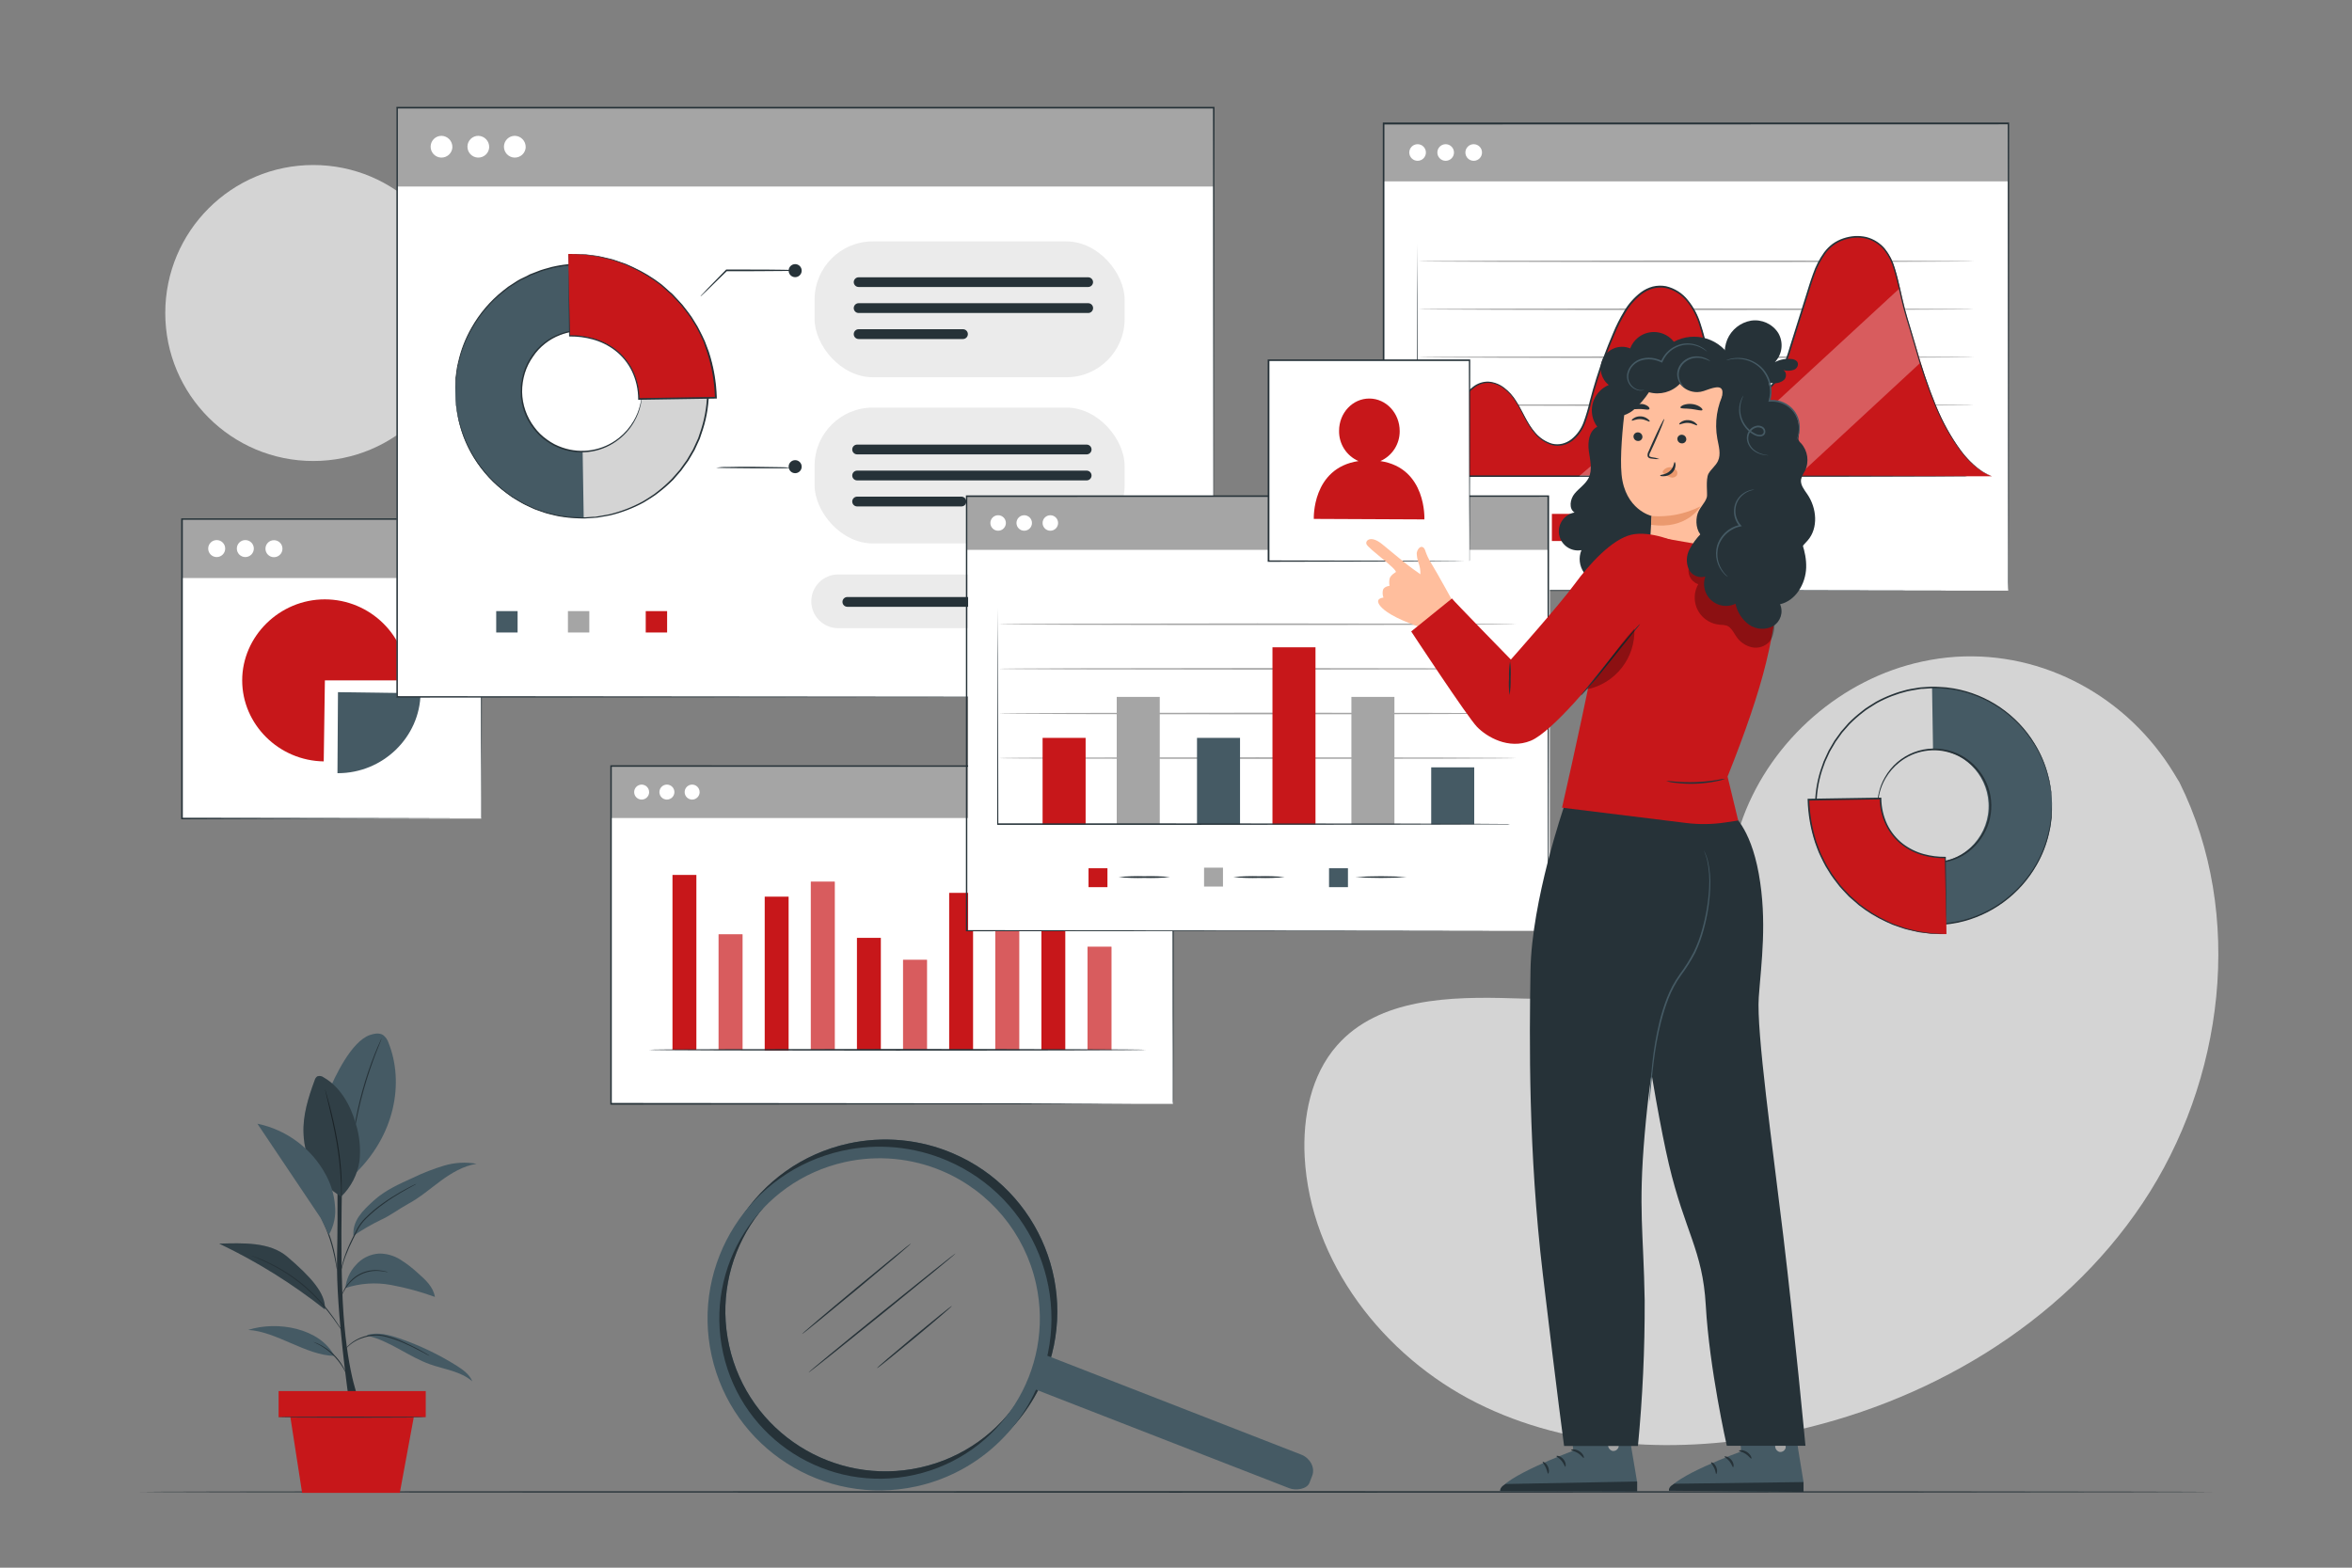 <?xml version="1.0" encoding="UTF-8"?><svg id="Ebene_1" xmlns="http://www.w3.org/2000/svg" viewBox="0 0 750 500"><rect x="0" y="0" width="750" height="500" fill="#808080" stroke="none"/><defs><style>.cls-1{fill:#263238;}.cls-2{fill:#eb996e;}.cls-3{fill:#fff;}.cls-4{fill:none;}.cls-5{fill:#c7171a;}.cls-6{fill:#a5a5a5;}.cls-7{fill:#ffbe9d;}.cls-8{opacity:.3;}.cls-9{fill:#455a64;}.cls-10{fill:#ebebeb;}.cls-11{fill:#d4d4d4;}</style></defs><path class="cls-11" d="M695,249.57l-1.75-2.89c-14.76-24.32-41.45-39-69.58-37.2-3.61.24-7.2.75-10.74,1.52-25.58,5.47-47.84,24.82-57.07,49.59-5.42,14.57-6.94,31.35-17.24,42.91-13.4,15.05-36.15,15.53-56.15,14.9s-42.77-.09-56.1,15c-8.35,9.46-11,22.92-10.34,35.6,1.79,33.55,25.17,63.55,54.9,78.46s64.75,16.25,97.29,9.69c45.59-9.19,88.94-34.42,115-73.4s32.66-92.11,11.78-134.18Z"/><circle class="cls-11" cx="99.9" cy="99.83" r="47.2"/><g id="freepik--Floor--inject-3"><path class="cls-1" d="M705.41,475.83c0,.15-147.94.26-330.39.26s-330.43-.09-330.43-.26,147.91-.26,330.43-.26,330.39.12,330.39.26Z"/></g><g id="freepik--Plant--inject-3"><path class="cls-1" d="M111.35,447.26s-4.23-29.05-3.87-45.95,0-35.91,0-35.91h1.94s-1.32,33.54.12,53.78,5.21,28.08,5.21,28.08h-3.38"/><path class="cls-9" d="M123.94,332.71c-.31-1.03-.93-1.94-1.78-2.6-1.23-.78-2.85-.45-4.23,0-5.88,2.08-11.1,13.05-13.48,18.82l7.81,26.32c14.1-13.05,16.54-30.25,11.68-42.54Z"/><path class="cls-1" d="M121.71,331.18c-.03.12-.07.23-.12.34-.1.25-.22.57-.38,1-.34.83-.82,2-1.4,3.53-1.15,3-2.61,7.16-3.92,11.87s-2.2,9.05-2.76,12.2c-.28,1.58-.49,2.86-.62,3.74-.07.42-.12.75-.17,1-.01.12-.04.24-.08.35-.01-.12-.01-.24,0-.36,0-.27.06-.61.11-1,.09-.9.27-2.18.52-3.77.66-4.13,1.55-8.22,2.67-12.25,1.11-4.03,2.45-7.99,4-11.87.6-1.48,1.12-2.68,1.5-3.49.17-.38.32-.69.43-.93.05-.13.13-.25.22-.36Z"/><path class="cls-9" d="M108.79,381.59c-7.21-4.12-11.75-11.7-12-20-.28-5.84,1.52-11.57,3.55-17.05.13-.5.42-.93.83-1.24.68-.25,1.43-.13,2,.31,5.32,3,8.55,8.8,10.26,14.68,1.23,3.9,1.64,8.01,1.2,12.07-.66,4.27-2.7,8.22-5.79,11.24"/><path class="cls-1" d="M108.79,381.59c-.01-.12-.01-.23,0-.35v-1c0-.87,0-2.14-.11-3.7-.21-4.08-.66-8.14-1.35-12.16-.82-4.72-1.8-8.94-2.53-12-.36-1.49-.65-2.71-.86-3.61-.1-.4-.17-.72-.23-1-.03-.11-.05-.23-.06-.35.05.1.09.22.12.33l.29,1c.24.84.57,2.07,1,3.59.79,3,1.81,7.26,2.62,12,.7,4.04,1.13,8.12,1.27,12.21v4.72c-.04.11-.09.22-.16.32Z"/><g class="cls-8"><path d="M108.79,381.59c-7.21-4.12-11.75-11.7-12-20-.28-5.84,1.52-11.57,3.55-17.05.13-.5.42-.93.83-1.24.68-.25,1.43-.13,2,.31,5.32,3,8.55,8.8,10.26,14.68,1.23,3.9,1.64,8.01,1.2,12.07-.66,4.27-2.7,8.22-5.79,11.24"/></g><path class="cls-9" d="M117.05,426c7.21,1.59,13.14,6.67,20.09,9.14,4.6,1.64,9.8,2.21,13.47,5.43-.88-2.23-3-3.71-5-5-5.72-3.58-11.83-6.5-18.21-8.7-3.27-1.13-6.81-2.07-10.15-1.14"/><path class="cls-9" d="M106.63,432.45c-9-.14-18.52-7.82-27.5-8.28,9.4-3,22.86-.56,27.5,8.28"/><path class="cls-9" d="M110.16,410.81c4.65-1.53,9.61-1.87,14.43-1,4.79.88,9.5,2.16,14.08,3.82-.47-3.13-3-5.48-5.38-7.56-1.74-1.63-3.64-3.08-5.66-4.35-2.03-1.27-4.38-1.93-6.78-1.91-2.9.19-5.6,1.55-7.48,3.77-1.83,1.99-2.96,4.52-3.21,7.21"/><path class="cls-9" d="M91.64,400.85c-5.64-4.85-14.28-4.38-21.75-4.21,12,5.71,23.31,12.76,33.73,21,.31-5.26-4.8-10.64-11.98-16.79Z"/><g class="cls-8"><path d="M91.64,400.85c-5.64-4.85-14.28-4.38-21.75-4.21,12,5.71,23.31,12.76,33.73,21,.31-5.26-4.8-10.64-11.98-16.79Z"/></g><path class="cls-9" d="M112.71,394.15c2.78-1.92,5.7-3.62,8.74-5.08,3-1.35,5.78-3.52,8.67-5.08,3.74-2,7-4.85,10.42-7.36s7.21-4.78,11.42-5.45c-3.46-.62-7.02-.41-10.39.6-3.36,1.01-6.63,2.28-9.78,3.81-4.43,2-8.94,4-12.56,7.28s-6.9,6.44-6.52,11.28"/><path class="cls-1" d="M137,432.45c-.1-.03-.19-.07-.28-.12l-.79-.41c-.68-.36-1.65-.9-2.88-1.51-.61-.32-1.28-.66-2-1s-1.51-.72-2.35-1.08c-1.79-.8-3.65-1.45-5.55-1.93-1.89-.53-3.88-.58-5.79-.15-.83.19-1.65.43-2.45.73-.7.27-1.37.61-2,1-.92.57-1.75,1.27-2.49,2.06-.52.56-.78.9-.8.88s0-.1.16-.26.3-.41.54-.71c.72-.83,1.55-1.56,2.46-2.16.63-.41,1.3-.77,2-1.07.81-.33,1.64-.59,2.49-.78,1.96-.45,3.99-.41,5.93.12,1.92.5,3.8,1.17,5.6,2,.84.37,1.62.74,2.34,1.11.73.35,1.4.7,2,1,1.22.64,2.18,1.21,2.84,1.6l.76.46c.15.15.26.21.26.22Z"/><path class="cls-1" d="M99.9,428c.2.03.39.09.57.17.5.18,1,.39,1.47.64,1.57.79,3.03,1.8,4.31,3,1.28,1.23,2.37,2.64,3.23,4.19.26.47.49.95.7,1.44.09.18.15.36.18.56,0,0-.39-.74-1.08-1.89-.91-1.49-2-2.85-3.25-4.06-1.26-1.21-2.67-2.25-4.2-3.09-1.17-.62-1.95-.96-1.93-.96Z"/><path class="cls-1" d="M79.94,400.39c.13.03.26.07.38.12l1.09.38,1.71.63c.66.25,1.38.61,2.2,1,4.23,1.96,8.18,4.47,11.75,7.48,1.95,1.67,3.78,3.47,5.48,5.39,1.38,1.57,2.67,3.22,3.88,4.93,1,1.46,1.82,2.67,2.35,3.51l.62,1c.08.11.15.23.2.35-.1-.09-.19-.2-.26-.31-.15-.21-.38-.52-.66-.94-.57-.82-1.38-2-2.43-3.45s-2.37-3.1-3.93-4.86c-1.7-1.9-3.53-3.69-5.46-5.35-3.55-2.99-7.46-5.51-11.64-7.52-.8-.37-1.52-.75-2.17-1l-1.69-.75-1.06-.44-.36-.17Z"/><path class="cls-1" d="M123.7,405.74c-.24,0-.48-.04-.72-.1l-.83-.15c-.32-.06-.7-.06-1.11-.11-2.14-.18-4.29.24-6.2,1.23-1.05.54-2.01,1.25-2.84,2.09-.69.67-1.29,1.43-1.81,2.24-.47.76-.89,1.55-1.25,2.37.04-.24.1-.47.19-.7.23-.62.51-1.22.86-1.79.5-.85,1.11-1.63,1.8-2.33.84-.87,1.81-1.61,2.88-2.17,1.96-1.02,4.18-1.42,6.37-1.16.38.03.75.08,1.12.15l.83.21c.25.04.48.11.71.22Z"/><path class="cls-1" d="M132.77,377.6c-.11.08-.22.15-.34.21l-1,.55c-.88.47-2.14,1.17-3.67,2.07s-3.31,2-5.22,3.4c-2.09,1.46-4.04,3.09-5.84,4.89-.93.92-1.73,1.96-2.39,3.09-.59,1.14-1.15,2.23-1.67,3.29-.94,1.85-1.78,3.76-2.51,5.7-.48,1.31-.89,2.64-1.22,4-.23,1-.31,1.51-.34,1.51-.02-.13-.02-.27,0-.4,0-.26.09-.65.19-1.14.28-1.38.66-2.74,1.13-4.06.7-1.97,1.52-3.89,2.45-5.76.52-1.06,1.08-2.17,1.66-3.3.67-1.16,1.49-2.23,2.44-3.17,1.81-1.81,3.78-3.46,5.89-4.91,1.93-1.36,3.75-2.47,5.29-3.36s2.83-1.54,3.72-2l1-.49c.14-.05.28-.09.43-.12Z"/><path class="cls-1" d="M107.47,404.92c-.1-.24-.16-.5-.18-.76-.11-.55-.24-1.25-.4-2.08-.43-2.29-1-4.55-1.7-6.77-.73-2.21-1.59-4.38-2.58-6.49-.35-.77-.65-1.42-.88-1.94-.13-.23-.22-.47-.29-.72.16.21.29.43.4.67.24.44.58,1.08,1,1.89,1.06,2.09,1.96,4.26,2.68,6.49.71,2.23,1.26,4.52,1.63,6.83.14.88.24,1.6.29,2.1.04.26.05.52.03.78Z"/><path class="cls-9" d="M106.81,384.39c-.28-3.42-1.28-6.74-2.93-9.74-4.51-8.37-12.49-14.32-21.8-16.25,6.73,10,13.46,20.03,20.18,30.08l2.61,5.36c1.64-2.86,2.32-6.17,1.94-9.45Z"/><rect class="cls-5" x="88.84" y="443.67" width="46.92" height="8.32"/><polygon class="cls-5" points="92.34 450.33 96.34 476.14 127.49 476.14 132.25 450.33 92.34 450.33"/><path class="cls-1" d="M135.73,452c0,.09-10.58.17-23.63.17s-23.64-.08-23.64-.17,10.58-.16,23.64-.16,23.63.06,23.63.16Z"/></g><g id="freepik--magnifying-glass--inject-3"><path class="cls-9" d="M294.14,471.77c-29.56,6.53-58.81-12.13-65.35-41.69s12.13-58.81,41.69-65.35c11.18-2.47,22.86-1.38,33.39,3.13h0c27.83,11.89,40.76,44.09,28.87,71.92-6.95,16.27-21.32,28.18-38.6,31.99ZM271.31,368.34c-27.54,6.11-44.9,33.39-38.79,60.92,6.11,27.54,33.39,44.9,60.92,38.79,27.54-6.11,44.9-33.39,38.79-60.92-3.57-16.07-14.66-29.44-29.8-35.9-9.82-4.19-20.7-5.2-31.12-2.89Z"/><path class="cls-1" d="M294.14,471.77c-29.56,6.53-58.81-12.13-65.35-41.69s12.13-58.81,41.69-65.35c11.18-2.47,22.86-1.38,33.39,3.13h0c27.83,11.89,40.76,44.09,28.87,71.92-6.95,16.27-21.32,28.18-38.6,31.99ZM271.31,368.34c-27.54,6.11-44.9,33.39-38.79,60.92,6.11,27.54,33.39,44.9,60.92,38.79,27.54-6.11,44.9-33.39,38.79-60.92-3.57-16.07-14.66-29.44-29.8-35.9-9.82-4.19-20.7-5.2-31.12-2.89Z"/><path class="cls-9" d="M292.26,474.06c-29.56,6.53-58.81-12.14-65.34-41.7-6.53-29.56,12.14-58.81,41.7-65.34,11.18-2.47,22.86-1.38,33.39,3.13h0c27.83,11.89,40.75,44.09,28.86,71.92-6.95,16.27-21.33,28.18-38.6,31.99ZM269.43,370.63c-27.55,6.1-44.94,33.39-38.84,60.94s33.39,44.94,60.94,38.84c27.55-6.1,44.94-33.39,38.84-60.94-3.56-16.08-14.66-29.46-29.81-35.94-9.82-4.19-20.7-5.21-31.13-2.9Z"/><path class="cls-9" d="M418.43,470.69l-.88,2.26c-.79,2-4.3,2.55-6.47,1.69l-82.08-31.95,4.13-10.62,81.96,31.93c2.66,1.1,4.35,4.09,3.34,6.69Z"/><path class="cls-1" d="M304.7,399.78c.09.11-10.33,8.7-23.27,19.18s-23.51,18.9-23.6,18.78,10.32-8.7,23.27-19.18,23.51-18.89,23.6-18.78Z"/><path class="cls-1" d="M290.49,396.6c.09.11-7.62,6.67-17.21,14.64s-17.45,14.36-17.54,14.25,7.61-6.67,17.21-14.65,17.44-14.35,17.54-14.24Z"/><path class="cls-1" d="M303.54,416.51c.09.11-5.18,4.65-11.77,10.13s-12,9.84-12.12,9.73,5.18-4.65,11.78-10.13,12.02-9.84,12.11-9.73Z"/></g><g id="freepik--chart-6--inject-3"><path class="cls-11" d="M654.34,256.46c.24,20.79-16.42,37.84-37.21,38.08-20.79.24-37.84-16.42-38.08-37.21-.24-20.73,16.32-37.75,37.04-38.08,20.83-.26,37.94,16.38,38.25,37.21ZM598.69,257.36c.2,9.94,8.42,17.83,18.36,17.63,9.94-.2,17.83-8.42,17.63-18.36-.2-9.91-8.37-17.79-18.28-17.64-9.96.19-17.88,8.4-17.71,18.36Z"/><path class="cls-9" d="M654.34,256.46c.36,20.81-16.19,37.99-37,38.42l-.34-19.73c9.98-.54,17.63-9.06,17.09-19.04-.51-9.46-8.22-16.92-17.69-17.11l-.31-19.73c20.82-.27,37.93,16.37,38.25,37.19Z"/><path class="cls-4" d="M654.34,256.46c.24,20.79-16.42,37.84-37.21,38.08-20.79.24-37.84-16.42-38.08-37.21-.24-20.73,16.32-37.75,37.04-38.08,20.83-.26,37.94,16.38,38.25,37.21ZM598.69,257.36c.2,9.94,8.42,17.83,18.36,17.63,9.94-.2,17.83-8.42,17.63-18.36-.2-9.91-8.37-17.79-18.28-17.64-9.96.19-17.88,8.4-17.71,18.36Z"/><path class="cls-1" d="M598.69,257.36c-.01-.1-.01-.2,0-.3v-.86c0-.46.03-.93.09-1.39.06-.64.17-1.27.32-1.89.37-1.73,1.01-3.39,1.9-4.92,4.27-7.65,13.4-11.13,21.68-8.27,1.67.56,3.24,1.38,4.66,2.42.74.53,1.44,1.11,2.1,1.74.65.66,1.27,1.35,1.83,2.09,4.83,6.36,4.97,15.12.34,21.63-.53.76-1.12,1.48-1.75,2.15-.63.64-1.3,1.25-2,1.81-1.39,1.09-2.94,1.95-4.59,2.56-8.18,3.12-17.41-.06-21.93-7.56-.91-1.49-1.58-3.12-2-4.82-.17-.62-.3-1.24-.37-1.88-.09-.46-.13-.92-.14-1.39v-.86c-.01-.1-.01-.19,0-.29.14,1.47.38,2.93.73,4.36.46,1.67,1.16,3.27,2.08,4.73,1.21,1.95,2.78,3.64,4.63,5,4.82,3.56,11.12,4.43,16.73,2.3,1.61-.6,3.11-1.45,4.45-2.52.71-.53,1.38-1.12,2-1.76.62-.66,1.19-1.35,1.71-2.09,4.47-6.33,4.33-14.82-.34-21-.54-.71-1.13-1.37-1.77-2-.63-.61-1.3-1.17-2-1.69-1.38-1.02-2.91-1.82-4.53-2.37-5.71-2.01-12.05-.95-16.8,2.81-1.8,1.42-3.32,3.16-4.47,5.14-.87,1.5-1.52,3.12-1.93,4.8-.31,1.42-.52,2.87-.63,4.32Z"/><path class="cls-1" d="M654.34,256.46s0-.21-.07-.61l-.14-1.79c0-.4-.07-.83-.1-1.32s-.17-1-.27-1.57c-.19-1.31-.47-2.61-.84-3.88-.94-3.51-2.4-6.86-4.33-9.94-5.66-9.18-14.97-15.49-25.59-17.35-1.57-.26-3.16-.42-4.75-.48-.81,0-1.62-.08-2.44,0l-2.48.17c-.42,0-.84,0-1.25.1l-1.25.22c-.83.15-1.68.26-2.51.45-1.7.41-3.37.93-5,1.56-1.66.64-3.28,1.39-4.84,2.25-.78.45-1.53,1-2.31,1.44-.78.48-1.52,1.02-2.23,1.6-1.47,1.14-2.86,2.37-4.17,3.7l-1.87,2.13-.47.54-.42.58-.83,1.16-.84,1.17-.73,1.25-.74,1.25-.36.63-.31.66-1.2,2.62-1,2.79c-2.45,7.71-2.32,16.02.37,23.65.36.92.71,1.84,1.06,2.76s.88,1.75,1.31,2.62l.33.66.38.61.78,1.23.77,1.23.87,1.14.88,1.13.43.57.49.52,1.93,2.07c1.35,1.29,2.79,2.48,4.3,3.57.72.56,1.48,1.07,2.28,1.53.79.45,1.56.94,2.35,1.36,1.59.81,3.23,1.51,4.92,2.09,1.63.58,3.3,1.04,5,1.4.84.16,1.69.25,2.52.37l1.26.18c.41.05.83,0,1.25.06l2.48.09c.83,0,1.64-.09,2.45-.14,1.59-.1,3.17-.31,4.73-.63,5.72-1.17,11.08-3.68,15.65-7.31,3.78-2.98,6.96-6.65,9.35-10.83,1.83-3.14,3.18-6.54,4-10.08.33-1.28.57-2.58.72-3.9.08-.57.17-1.1.22-1.58s0-.92.05-1.32c0-.77.07-1.37.09-1.79s.05-.61.05-.61v3.73c0,.49-.12,1-.18,1.59-.13,1.32-.36,2.64-.68,3.93-.79,3.57-2.13,7-3.95,10.17-5.36,9.46-14.52,16.18-25.16,18.43-1.58.32-3.18.54-4.79.65-.82,0-1.64.14-2.47.14l-2.52-.08c-.42,0-.84,0-1.26-.06l-1.27-.18c-.85-.12-1.71-.2-2.56-.37-1.73-.35-3.43-.83-5.09-1.41-1.71-.59-3.38-1.29-5-2.1-.81-.43-1.59-.92-2.39-1.38-.8-.46-1.58-.98-2.31-1.55-1.53-1.1-2.99-2.31-4.36-3.6l-2-2.1-.49-.53-.45-.57-.88-1.15-.89-1.16-.79-1.24-.78-1.25-.39-.62-.33-.66-1.28-2.64-1.08-2.8c-2.73-7.75-2.86-16.17-.38-24l1-2.84,1.24-2.7.31-.67.37-.63.75-1.28.74-1.26.85-1.18.85-1.18.42-.59.48-.54,1.89-2.16c1.33-1.34,2.75-2.59,4.24-3.74.71-.6,1.47-1.14,2.26-1.62.79-.49,1.55-1,2.34-1.46,1.58-.87,3.22-1.62,4.91-2.26,1.63-.64,3.3-1.16,5-1.57.85-.2,1.7-.31,2.55-.46l1.26-.21c.42-.07.85-.07,1.27-.11l2.51-.16c.83,0,1.65,0,2.47.06,1.61.05,3.21.22,4.8.5,10.71,1.89,20.1,8.3,25.75,17.6,1.92,3.1,3.36,6.47,4.27,10,.37,1.28.64,2.59.81,3.91.08.57.19,1.09.24,1.58s.05.92.07,1.32c0,.78.07,1.37.09,1.8.02.43.06.68.06.68Z"/><path class="cls-5" d="M620.68,297.92c-23.74.55-43.44-18.25-43.99-41.99,0-.29-.01-.57-.01-.86l23-.37c.19,11.66,9.07,19,20.68,18.82l.32,24.4Z"/><path class="cls-1" d="M620.68,297.92c-.01-.15-.01-.3,0-.45v-1.29c0-1.15-.07-2.8-.13-4.89-.09-4.24-.22-10.32-.39-17.77l.2.19c-2.33.04-4.66-.24-6.91-.84-2.48-.66-4.81-1.79-6.86-3.34-2.2-1.68-3.98-3.85-5.19-6.34-1.28-2.65-1.97-5.55-2-8.49l.26.25-17.8.29-5.19.09.26-.27c.13,4.62.91,9.2,2.34,13.6.39,1,.78,2.07,1.16,3.1s1,2,1.41,2.92c.46.95.99,1.88,1.57,2.76.51.89,1.08,1.76,1.7,2.58l1.83,2.41c.64.75,1.33,1.45,2,2.16l1,1.05,1.06.94,2.07,1.83c2.63,2.07,5.49,3.83,8.52,5.26l2,.94c.68.26,1.35.48,2,.71l1.9.66c.62.2,1.24.31,1.83.46l1.7.42.81.19.79.12,2.81.4c.74.1,1.49.16,2.24.18l1.65.08,1,.06h.37-3.02c-.77.01-1.53-.03-2.29-.13l-2.83-.35c-.26,0-.53-.06-.79-.11l-.82-.19-1.72-.39c-.59-.15-1.22-.26-1.85-.45l-1.91-.65c-.66-.23-1.34-.44-2-.7l-2.06-.93c-3.07-1.41-5.97-3.18-8.63-5.26l-2.1-1.83-1.08-.94-1-1.06c-.66-.72-1.36-1.42-2-2.18l-1.86-2.42c-.63-.83-1.21-1.71-1.73-2.61-.59-.89-1.13-1.82-1.59-2.78-.47-1-1-2-1.43-3s-.79-2.08-1.18-3.13c-1.46-4.44-2.26-9.08-2.39-13.75v-.26h.27l5.18-.09,17.8-.28h.25v.25c.02,2.87.66,5.7,1.89,8.29,1.17,2.42,2.88,4.53,5,6.18,1.99,1.52,4.27,2.64,6.69,3.29,2.21.6,4.5.89,6.79.87h.2v.2c.08,7.5.14,13.61.18,17.88v6.11c.03.32.02.46.02.45Z"/></g><rect class="cls-3" x="441.13" y="39.44" width="199.25" height="148.94"/><rect class="cls-6" x="441.13" y="39.44" width="199.25" height="18.41"/><circle class="cls-3" cx="452.04" cy="48.64" r="2.65"/><circle class="cls-3" cx="460.99" cy="48.64" r="2.65"/><circle class="cls-3" cx="469.93" cy="48.64" r="2.65"/><path class="cls-1" d="M640.38,188.38v-10.63c0-6.93,0-17.1-.05-30.09,0-25.95-.07-63.16-.11-108.22l.21.21-199.23.05h0l.26-.26v148.94l-.24-.24,143.83.12,40.84.06h13.63-13.55l-40.79.07-144,.11h-.23V39.07h199.72v.22c0,45.11-.08,82.37-.11,108.35,0,13,0,23.12-.05,30v7.87c0,1.78-.13,2.87-.13,2.87Z"/><path class="cls-6" d="M629.4,129.2c0,.14-39.65.26-88.55.26s-88.56-.12-88.56-.26,39.64-.26,88.56-.26,88.55.11,88.55.26Z"/><path class="cls-6" d="M629.4,113.91c0,.14-39.65.26-88.55.26s-88.56-.12-88.56-.26,39.64-.26,88.56-.26,88.55.11,88.55.26Z"/><path class="cls-6" d="M629.4,98.62c0,.14-39.65.26-88.55.26s-88.56-.12-88.56-.26,39.64-.26,88.56-.26,88.55.11,88.55.26Z"/><path class="cls-6" d="M629.4,83.33c0,.14-39.65.26-88.55.26s-88.56-.12-88.56-.26,39.64-.26,88.56-.26,88.55.11,88.55.26Z"/><path class="cls-5" d="M617,128.63c-3.45-8.33-5.82-17.43-8.47-26.06-2.3-7.51-2.52-11-4.49-17.37-3.12-10-11.36-11.1-17.36-8.39-5.34,2.42-7.64,8.69-9.41,14.34l-6.36,20.27c-.86,3.25-2.16,6.36-3.88,9.24-1.85,2.79-4.66,5.11-7.94,5.54-5.42.71-10.27-3.82-12.59-8.83s-3-10.67-5-15.8-6.33-10-11.79-10.14c-6.73-.12-11.3,6.74-14.09,12.94-3.52,7.82-6.36,15.93-8.48,24.24-.57,2.87-1.52,5.65-2.82,8.27-1.44,2.53-3.82,4.7-6.69,5.05-3.69.45-7.12-2.18-9.26-5.26s-3.47-6.69-5.67-9.73-5.74-5.57-9.41-4.93c-3.29.58-5.64,3.46-7.59,6.21-5.3,7.45-9.89,15.37-13.7,23.68h183.2c-8.4-2.9-14.79-14.9-18.2-23.27Z"/><rect class="cls-5" x="494.86" y="163.9" width="8.65" height="8.65"/><path class="cls-1" d="M557.62,168.22h-45.12c-.55,0-1-.45-1-1h0c0-.55.45-1,1-1h45.12c.55,0,1,.45,1,1h0c0,.55-.45,1-1,1Z"/><path class="cls-1" d="M627.29,151.9h-2.59l-7.44.05-27.36.08-90.25.08h-47.85v-.24c0-23.47.07-43.48.09-57.64,0-7.05.05-12.65.07-16.51v-5.9,5.9c0,3.86,0,9.46.07,16.51,0,14.16.05,34.17.09,57.64l-.24-.24h47.61l90.25.08,27.36.08h9.37c.6.09.82.11.82.11Z"/><g class="cls-8"><polygon class="cls-3" points="605.78 91.92 540.76 151.9 573.27 151.9 612.41 115.66 605.78 91.92"/></g><g class="cls-8"><polyline class="cls-3" points="548.5 120.76 512.73 151.9 503.51 151.9 545.75 115.68 549.43 121.91"/></g><path class="cls-1" d="M452,151.9c1.77-4.11,3.77-8.12,6-12,2.58-4.57,5.42-8.98,8.5-13.22.95-1.29,2.08-2.44,3.35-3.41,1.38-1.05,3.08-1.6,4.82-1.55,1.82.14,3.56.82,5,1.95,1.51,1.16,2.8,2.59,3.79,4.22,2.11,3.24,3.46,7.17,6.26,10.28,1.4,1.59,3.22,2.76,5.25,3.35,1.05.24,2.13.24,3.18,0,1.06-.26,2.06-.75,2.93-1.42,1.78-1.43,3.13-3.32,3.9-5.46.81-2.23,1.47-4.51,2-6.82,1.25-4.82,2.73-9.56,4.46-14.23.88-2.39,1.84-4.78,2.87-7.19,1-2.46,2.19-4.83,3.56-7.1,1.38-2.36,3.21-4.43,5.39-6.09,1.13-.83,2.4-1.45,3.75-1.81,1.38-.34,2.82-.38,4.22-.12,2.8.65,5.3,2.25,7.07,4.52,1.8,2.24,3.16,4.8,4,7.55.92,2.74,1.55,5.56,2.35,8.34.69,2.82,1.82,5.52,3.35,8,1.53,2.45,3.76,4.39,6.4,5.58,2.64,1.09,5.64.85,8.07-.66,2.36-1.53,4.24-3.7,5.42-6.25,1.16-2.53,2.12-5.14,2.87-7.82,1.67-5.29,3.3-10.49,4.9-15.58.81-2.54,1.54-5.08,2.45-7.54.84-2.47,2.04-4.8,3.56-6.92.77-1.03,1.68-1.95,2.71-2.73,1.04-.75,2.18-1.33,3.39-1.74,1.19-.4,2.43-.65,3.68-.74,1.24-.07,2.48.04,3.69.31,2.36.61,4.47,1.96,6,3.85,1.44,1.85,2.5,3.96,3.12,6.21,1.34,4.35,2.07,8.69,3.15,12.74.52,2,1.13,4,1.71,5.93s1.13,3.83,1.68,5.68c1.83,6.68,4.06,13.25,6.66,19.67,1.99,4.84,4.54,9.43,7.59,13.68,1.91,2.7,4.28,5.05,7,6.93.73.46,1.49.86,2.28,1.2l.8.36-.82-.31c-.8-.32-1.57-.71-2.31-1.16-2.76-1.85-5.17-4.19-7.1-6.9-3.09-4.24-5.68-8.84-7.69-13.69-2.65-6.42-4.9-12.99-6.75-19.68-.56-1.85-1.12-3.74-1.7-5.67s-1.2-3.9-1.73-5.94c-1.09-4.07-1.83-8.39-3.18-12.71-.6-2.18-1.62-4.21-3-6-1.48-1.83-3.51-3.12-5.79-3.7-1.17-.25-2.36-.35-3.55-.29-1.21.09-2.41.33-3.56.73-2.36.78-4.42,2.29-5.87,4.31-1.49,2.08-2.66,4.38-3.48,6.8-.89,2.44-1.63,5-2.44,7.52-1.59,5.09-3.21,10.29-4.88,15.58-.76,2.71-1.73,5.35-2.9,7.9-1.22,2.65-3.17,4.89-5.62,6.46-2.56,1.61-5.74,1.87-8.52.7-2.74-1.22-5.05-3.23-6.64-5.77-1.55-2.51-2.71-5.25-3.42-8.12-.8-2.8-1.44-5.61-2.34-8.31-.8-2.68-2.1-5.19-3.84-7.39-1.7-2.18-4.09-3.72-6.78-4.35-1.33-.24-2.69-.2-4,.12-1.29.34-2.51.93-3.59,1.72-2.12,1.62-3.91,3.64-5.26,5.94-1.35,2.24-2.53,4.58-3.53,7-1.03,2.4-1.98,4.79-2.87,7.17-1.77,4.77-3.25,9.51-4.47,14.18-.52,2.33-1.19,4.62-2,6.86-.79,2.21-2.17,4.16-4,5.64-.91.72-1.96,1.23-3.09,1.49-1.11.27-2.27.27-3.38,0-2.11-.61-4-1.82-5.44-3.48-2.87-3.21-4.2-7.15-6.28-10.35-.97-1.59-2.22-3-3.69-4.14-1.38-1.1-3.06-1.76-4.82-1.9-1.66-.05-3.29.47-4.62,1.47-1.25.95-2.36,2.08-3.3,3.34-3.12,4.2-6.01,8.56-8.65,13.08-2.15,3.73-3.66,6.72-4.67,8.75l-1.13,2.32c-.25.57-.43.83-.43.83Z"/><rect class="cls-3" x="194.81" y="244.34" width="179.23" height="107.73"/><rect class="cls-6" x="194.81" y="244.34" width="179.23" height="16.56"/><path class="cls-3" d="M207,252.62c0,1.32-1.06,2.39-2.38,2.4-1.32,0-2.39-1.06-2.4-2.38,0-1.32,1.06-2.39,2.38-2.4,0,0,0,0,0,0,1.32,0,2.38,1.06,2.39,2.38Z"/><path class="cls-3" d="M215.05,252.62c0,1.32-1.06,2.39-2.38,2.4s-2.39-1.06-2.4-2.38c0-1.32,1.06-2.39,2.38-2.4,0,0,.01,0,.02,0,1.31,0,2.38,1.07,2.38,2.38h0Z"/><path class="cls-3" d="M223.1,252.62c0,1.32-1.06,2.39-2.38,2.4-1.32,0-2.39-1.06-2.4-2.38,0-1.32,1.06-2.39,2.38-2.4,0,0,0,0,0,0,1.32,0,2.38,1.06,2.39,2.38Z"/><path class="cls-1" d="M374,352.08v-7.59c0-5,0-12.24-.06-21.58,0-18.67-.06-45.58-.1-78.57l.2.21h-179.22l.26-.26v107.74l-.24-.25,129,.12,37,.07h13.27-13.16l-36.95.23-129.14.12h-.24v-108.24h.27l179.22.06h.2v.2c0,33-.08,60-.1,78.69,0,9.33,0,16.59-.06,21.54v5.61c0,1.28-.15,1.9-.15,1.9Z"/><rect class="cls-5" x="214.44" y="279.05" width="7.62" height="55.78"/><rect class="cls-5" x="229.15" y="297.99" width="7.62" height="36.83"/><rect class="cls-5" x="243.85" y="285.98" width="7.62" height="49.13"/><rect class="cls-5" x="258.56" y="281.2" width="7.62" height="53.63"/><rect class="cls-5" x="273.26" y="299.12" width="7.62" height="35.7"/><rect class="cls-5" x="287.97" y="306.13" width="7.62" height="28.7"/><rect class="cls-5" x="302.67" y="284.77" width="7.62" height="50.05"/><rect class="cls-5" x="317.38" y="293.8" width="7.62" height="41.03"/><rect class="cls-5" x="332.08" y="286.58" width="7.62" height="48.24"/><rect class="cls-5" x="346.79" y="301.96" width="7.62" height="32.87"/><g class="cls-8"><rect class="cls-3" x="229.15" y="297.99" width="7.62" height="36.83"/></g><g class="cls-8"><rect class="cls-3" x="258.56" y="281.2" width="7.62" height="53.63"/></g><g class="cls-8"><rect class="cls-3" x="287.97" y="306.13" width="7.62" height="28.7"/></g><g class="cls-8"><rect class="cls-3" x="317.38" y="293.8" width="7.62" height="41.03"/></g><g class="cls-8"><rect class="cls-3" x="346.79" y="301.96" width="7.62" height="32.87"/></g><path class="cls-1" d="M365.35,334.83c0,.14-35.45.26-79.17.26s-79.18-.09-79.18-.26,35.44-.27,79.18-.27,79.17.12,79.17.27Z"/><rect class="cls-3" x="57.97" y="165.57" width="95.51" height="95.51"/><path class="cls-9" d="M107.77,220.76l26.33.36c-.2,14-12,25.48-26.33,25.48h-.16l.16-25.84Z"/><path class="cls-5" d="M103.6,217l-.37,25.84c-14.31-.2-26-11.8-26-25.84s11.89-25.84,26.34-25.84,26.34,11.67,26.34,25.84h-26.31Z"/><rect class="cls-6" x="57.97" y="165.57" width="95.42" height="18.79"/><circle class="cls-3" cx="69.1" cy="174.96" r="2.71"/><circle class="cls-3" cx="78.23" cy="174.96" r="2.71"/><path class="cls-3" d="M90.07,175c0,1.5-1.21,2.71-2.71,2.71s-2.71-1.21-2.71-2.71c0-1.5,1.21-2.71,2.71-2.71s2.71,1.21,2.71,2.71h0Z"/><path class="cls-1" d="M153.48,261.08v-6.92c0-4.49,0-11.07-.06-19.43,0-16.71-.07-40.55-.12-69.16l.23.22H58.03l.26-.26v95.51l-.23-.23,69.17.11,19.43.06h6.8-6.82l-19.38.06-69.26.26h-.22v-95.99h95.94v.23c0,28.66-.08,52.56-.11,69.31,0,8.33-.05,14.89-.06,19.37v6.39c0,.29-.07.47-.07.47Z"/><rect class="cls-3" x="126.54" y="34.39" width="260.41" height="187.93"/><rect class="cls-10" x="259.75" y="76.99" width="98.87" height="43.33" rx="18.58" ry="18.58"/><path class="cls-11" d="M145.2,125.37c-.26-22.25,17.57-40.5,39.82-40.75,22.25-.26,40.5,17.57,40.75,39.82.26,22.18-17.47,40.4-39.64,40.75-22.29.28-40.6-17.53-40.93-39.82ZM204.74,124.37c-.22-10.63-9.02-19.08-19.66-18.85-10.63.22-19.08,9.02-18.85,19.66.22,10.58,8.93,19,19.51,18.86,10.66-.18,19.16-8.96,19-19.62v-.04Z"/><path class="cls-9" d="M145.2,125.37c-.38-22.29,17.34-40.68,39.63-41.12l.34,21.12c-10.69.17-19.21,8.97-19.04,19.66s8.97,19.21,19.66,19.04l.34,21.12c-22.29.28-40.6-17.53-40.93-39.82Z"/><path class="cls-4" d="M145.2,125.37c-.26-22.25,17.57-40.5,39.82-40.75,22.25-.26,40.5,17.57,40.75,39.82.26,22.18-17.47,40.4-39.64,40.75-22.29.28-40.6-17.53-40.93-39.82ZM204.74,124.37c-.22-10.63-9.02-19.08-19.66-18.85-10.63.22-19.08,9.02-18.85,19.66.22,10.58,8.93,19,19.51,18.86,10.66-.18,19.16-8.96,19-19.62v-.04Z"/><path class="cls-1" d="M204.74,124.41c.01.1.01.21,0,.31v.92c0,.5-.03,1-.1,1.49-.06.67-.18,1.34-.34,2-.39,1.84-1.07,3.6-2,5.23-1.21,2.18-2.84,4.1-4.8,5.65-5.16,4.17-12.11,5.37-18.38,3.19-.88-.31-1.74-.67-2.57-1.08-.84-.45-1.65-.95-2.42-1.51-.79-.57-1.53-1.19-2.24-1.85-.7-.7-1.35-1.45-1.95-2.24-1.24-1.62-2.21-3.42-2.88-5.35-.66-1.99-1.02-4.07-1.06-6.17-.01-2.1.29-4.18.91-6.19.6-1.95,1.51-3.78,2.7-5.44,1.12-1.62,2.49-3.05,4.06-4.23.74-.57,1.52-1.08,2.33-1.54.82-.45,1.66-.83,2.53-1.16,8.75-3.34,18.63.06,23.47,8.08.98,1.6,1.72,3.34,2.17,5.16.18.66.31,1.32.4,2,.09.49.14.98.15,1.48v.92c.01.11.01.21,0,.32-.03-.1-.05-.2-.05-.31,0-.24-.05-.54-.09-.92-.03-.49-.09-.99-.19-1.47-.1-.68-.25-1.34-.45-2-.48-1.79-1.23-3.5-2.22-5.06-1.31-2.09-3.01-3.9-5-5.35-5.21-3.86-12.04-4.78-18.09-2.44-1.72.65-3.33,1.56-4.77,2.7-1.5,1.17-2.81,2.57-3.86,4.15-1.15,1.62-2.04,3.4-2.63,5.3-.59,1.94-.89,3.97-.88,6,.07,4.05,1.43,7.97,3.87,11.2,1.13,1.55,2.51,2.9,4.08,4,.75.55,1.53,1.04,2.35,1.47.81.41,1.64.76,2.5,1.06,6.12,2.15,12.91,1.02,18-3,1.93-1.52,3.55-3.39,4.78-5.51.94-1.6,1.63-3.33,2.06-5.13.18-.66.31-1.32.38-2,.09-.49.14-.98.15-1.48,0-.38.05-.68.06-.92,0-.09,0-.19.02-.28Z"/><path class="cls-1" d="M145.2,125.37s0,.22.07.65.08,1.09.15,1.91c0,.43.07.9.11,1.41s.18,1.08.28,1.69.22,1.26.34,2c.15.74.34,1.47.56,2.19,1,3.76,2.56,7.35,4.63,10.64,2.7,4.39,6.22,8.21,10.37,11.27l1.75,1.27c.61.4,1.26.75,1.9,1.14s1.28.79,2,1.11l2.1,1,1.06.49,1.12.39,2.27.79c.77.25,1.58.4,2.38.6.8.22,1.61.4,2.43.52,1.68.29,3.38.46,5.09.51.86,0,1.74.09,2.62.06l2.65-.18c.45,0,.9,0,1.34-.11l1.33-.23c.89-.17,1.8-.28,2.7-.49,3.66-.9,7.19-2.26,10.5-4.07.84-.48,1.64-1,2.47-1.54.84-.52,1.63-1.09,2.39-1.72,1.58-1.23,3.07-2.57,4.47-4l2-2.28.5-.57.45-.62.89-1.25.9-1.25.79-1.34.78-1.34.39-.67.33-.71,1.31-2.85,1-3c2.62-8.26,2.48-17.15-.4-25.32l-1.14-3c-.46-.94-.93-1.88-1.4-2.81l-.35-.7-.41-.66-.83-1.32-.82-1.31-.94-1.22-.94-1.22-.46-.6-.53-.56c-.69-.75-1.38-1.48-2.07-2.22-1.44-1.37-2.97-2.65-4.59-3.81-.77-.61-1.59-1.16-2.45-1.64-.84-.49-1.66-1-2.51-1.47-1.71-.86-3.47-1.6-5.27-2.23-1.75-.62-3.55-1.11-5.37-1.49-.9-.18-1.81-.27-2.7-.41l-1.35-.18c-.44-.06-.89,0-1.34-.07l-2.66-.09c-.88,0-1.75.1-2.61.14-1.7.11-3.4.34-5.07.68-.82.15-1.63.34-2.42.59-.79.23-1.59.41-2.35.68l-2.24.87-1.11.42-1.05.53-2.07,1c-.68.33-1.29.79-1.93,1.17s-1.27.78-1.87,1.2l-1.71,1.32c-4.05,3.19-7.44,7.13-10,11.6-1.96,3.36-3.41,7-4.28,10.79-.2.73-.37,1.46-.49,2.21-.1.7-.2,1.35-.28,2s-.19,1.17-.23,1.68,0,1-.06,1.42c0,.83-.07,1.46-.09,1.91s-.05.66-.05.66v-4c0-.52.13-1.08.2-1.69s.17-1.28.26-2c.12-.75.27-1.5.47-2.23.85-3.82,2.27-7.49,4.22-10.88,2.55-4.52,5.94-8.51,10-11.75l1.72-1.34c.61-.43,1.25-.81,1.88-1.22s1.26-.85,1.95-1.19l2.09-1,1-.54,1.12-.43,2.27-.88c.76-.28,1.57-.46,2.37-.7.8-.25,1.62-.45,2.45-.61,1.69-.35,3.4-.58,5.12-.69.87,0,1.75-.15,2.64-.16l2.69.09c.45,0,.9,0,1.36.07l1.35.18c.91.14,1.83.23,2.74.4,1.84.38,3.66.89,5.44,1.51,1.88.62,3.71,1.38,5.48,2.26.86.46,1.7,1,2.55,1.48.86.49,1.69,1.04,2.48,1.65,1.64,1.18,3.19,2.47,4.66,3.86l2.09,2.24.53.57.48.61.94,1.23,1,1.24.83,1.32.84,1.34.42.67.35.7,1.43,2.85c.38,1,.76,2,1.15,3,2.92,8.28,3.06,17.28.4,25.64l-1,3c-.44,1-.89,1.93-1.33,2.89l-.33.72-.4.68-.79,1.36-.8,1.35-.91,1.26-.91,1.26-.45.63-.51.58c-.68.78-1.35,1.55-2,2.31-1.42,1.43-2.93,2.77-4.53,4-.77.63-1.57,1.21-2.42,1.73-.84.52-1.65,1.07-2.5,1.56-1.69.93-3.45,1.73-5.25,2.42-1.76.68-3.56,1.24-5.39,1.68-.9.21-1.82.32-2.72.49l-1.35.23c-.45.07-.91.07-1.36.11l-2.68.17c-.89,0-1.77,0-2.65-.06-1.72-.06-3.44-.24-5.14-.53-.83-.13-1.65-.31-2.46-.53-.81-.21-1.62-.36-2.4-.62l-2.29-.8-1.13-.4-1.08-.5-2.11-1c-.7-.32-1.33-.76-2-1.13s-1.3-.75-1.92-1.15l-1.76-1.29c-4.2-3.07-7.76-6.92-10.49-11.35-2.06-3.33-3.61-6.95-4.57-10.74-.22-.74-.39-1.5-.52-2.26l-.33-2c-.09-.61-.2-1.17-.25-1.69s-.06-1-.08-1.42c0-.83-.08-1.47-.11-1.92s-.03-.6-.03-.6Z"/><path class="cls-5" d="M181.21,81c26-.42,46.72,19.75,47.14,45.86l-24.6.39c-.2-12.48-9.69-20.34-22.12-20.14l-.42-26.11Z"/><path class="cls-1" d="M181.21,81v1.86c0,1.23.07,3,.13,5.24.1,4.53.23,11,.41,19l-.2-.19c2.49-.04,4.98.27,7.39.91,2.65.7,5.14,1.91,7.33,3.56,2.35,1.8,4.25,4.12,5.56,6.78,1.36,2.84,2.07,5.94,2.1,9.08l-.26-.25,19-.31,5.55-.09-.25.26c-.13-4.95-.98-9.85-2.51-14.55l-1.12-3.3c-.47-1.07-1-2.1-1.51-3.13-.49-1.04-1.05-2.04-1.68-3-.55-.96-1.16-1.88-1.82-2.77-.66-.87-1.32-1.72-2-2.57s-1.43-1.55-2.12-2.32l-1.05-1.12-1.13-1-2.22-2c-2.82-2.22-5.88-4.1-9.12-5.63l-2.18-1c-.73-.29-1.45-.52-2.15-.77l-2-.7c-.66-.21-1.32-.34-2-.5l-1.83-.44-.86-.21-.85-.12-3-.43c-.8-.11-1.6-.17-2.4-.19l-1.77-.09h-1.05s-.39-.01-.39-.01h3.23c.82-.01,1.64.03,2.45.14l3,.38.85.12.87.19,1.85.43c.63.16,1.3.27,2,.48l2,.69c.7.25,1.43.47,2.16.75l2.21,1c3.28,1.52,6.38,3.4,9.24,5.62.73.65,1.48,1.3,2.24,2l1.15,1,1.06,1.13c.7.77,1.45,1.52,2.15,2.34l2,2.59c.67.89,1.29,1.82,1.85,2.79.64.96,1.21,1.96,1.7,3,.5,1,1.06,2.07,1.53,3.16l1.27,3.35c1.55,4.75,2.41,9.7,2.55,14.7v.26h-.26l-5.55.09-19,.3h-.26v-.25c0-3.07-.69-6.1-2-8.87-1.26-2.6-3.11-4.87-5.4-6.63-2.14-1.63-4.57-2.82-7.16-3.52-2.37-.64-4.82-.95-7.27-.93h-.2v-.19c-.09-8-.16-14.57-.2-19.14v-6.53c-.07-.3-.06-.45-.06-.45Z"/><rect class="cls-6" x="126.54" y="34.39" width="260.41" height="25.1"/><path class="cls-1" d="M347,91.53h-73.2c-.85,0-1.54-.68-1.56-1.53h0c0-.86.7-1.56,1.56-1.56h73.2c.86,0,1.55.7,1.55,1.56h0c-.02.85-.7,1.52-1.55,1.53Z"/><path class="cls-1" d="M347,99.83h-73.2c-.86,0-1.56-.7-1.56-1.56h0c0-.86.69-1.56,1.55-1.57,0,0,0,0,.01,0h73.2c.86,0,1.56.7,1.56,1.56,0,0,0,0,0,.01h0c0,.86-.7,1.56-1.56,1.56Z"/><path class="cls-1" d="M307.06,108.13h-33.26c-.86,0-1.56-.7-1.56-1.56h0c0-.86.69-1.56,1.55-1.57,0,0,0,0,.01,0h33.26c.86,0,1.56.69,1.57,1.55,0,0,0,0,0,.01h0c0,.86-.69,1.56-1.55,1.57,0,0-.01,0-.02,0Z"/><rect class="cls-10" x="259.75" y="130" width="98.87" height="43.33" rx="18.58" ry="18.58"/><path class="cls-10" d="M349,200.35h-81.73c-4.73,0-8.56-3.84-8.56-8.57h0c0-4.73,3.83-8.56,8.56-8.56h81.73c4.73,0,8.56,3.83,8.57,8.56h0c0,4.73-3.84,8.57-8.57,8.57h0Z"/><path class="cls-1" d="M346.51,144.92h-73.19c-.86,0-1.56-.7-1.56-1.56h0c0-.86.7-1.56,1.56-1.56h73.19c.86,0,1.56.7,1.56,1.56h0c0,.86-.7,1.56-1.56,1.56Z"/><path class="cls-1" d="M343.39,193.53h-73.19c-.86,0-1.56-.7-1.56-1.56h0c0-.86.7-1.56,1.56-1.56h73.19c.86-.03,1.58.65,1.61,1.51,0,.03,0,.05,0,.08h0c-.02.86-.73,1.55-1.59,1.53,0,0-.01,0-.02,0Z"/><path class="cls-1" d="M346.51,153.22h-73.19c-.86,0-1.56-.7-1.56-1.56h0c0-.86.7-1.56,1.56-1.56h73.19c.86,0,1.56.7,1.56,1.56h0c0,.86-.7,1.56-1.56,1.56Z"/><path class="cls-1" d="M306.58,161.52h-33.26c-.86,0-1.56-.7-1.56-1.56h0c0-.86.7-1.56,1.56-1.56h33.26c.86,0,1.56.7,1.56,1.56h0c0,.86-.7,1.56-1.56,1.56h0Z"/><path class="cls-1" d="M254.64,86.25c-.45.07-.91.11-1.37.1l-3.73.08c-3.15,0-7.51.08-12.31.08h-5.61l.18-.07c-2.45,2.42-4.56,4.48-6.07,5.93l-1.73,1.63c-.2.22-.42.4-.67.56.16-.25.34-.47.56-.67l1.68-1.78c1.44-1.51,3.51-3.62,5.93-6.07l.07-.07h5.71c4.8,0,9.16,0,12.31.07l3.73.08c.44,0,.89.04,1.32.13Z"/><circle class="cls-1" cx="253.56" cy="86.32" r="2.08"/><circle class="cls-1" cx="253.56" cy="148.84" r="2.08"/><path class="cls-1" d="M252.18,149.21c-1.16.13-2.32.18-3.49.15h-8.43l-8.42-.08-2.56-.06c-.31.02-.62.02-.93,0,1.14-.23,2.31-.32,3.48-.27,2.16-.06,5.14-.09,8.43-.07s6.27.06,8.43.12c1.17-.02,2.33.05,3.49.21Z"/><rect class="cls-9" x="158.23" y="194.91" width="6.82" height="6.82"/><rect class="cls-6" x="181.1" y="194.91" width="6.82" height="6.82"/><rect class="cls-5" x="205.91" y="194.91" width="6.82" height="6.82"/><path class="cls-3" d="M144.26,46.94c-.08,1.91-1.7,3.4-3.62,3.32-1.91-.08-3.4-1.7-3.32-3.62.08-1.86,1.61-3.32,3.46-3.32,1.95.04,3.51,1.65,3.47,3.61,0,0,0,0,0,.01Z"/><path class="cls-3" d="M156,46.94c-.08,1.91-1.7,3.4-3.62,3.32-1.91-.08-3.4-1.7-3.32-3.62.08-1.86,1.61-3.32,3.46-3.32,1.95.04,3.51,1.65,3.47,3.61,0,0,0,0,0,.01Z"/><path class="cls-3" d="M167.64,46.94c-.08,1.91-1.7,3.4-3.62,3.32-1.91-.08-3.4-1.7-3.32-3.62.08-1.86,1.61-3.32,3.47-3.32,1.95.04,3.5,1.66,3.46,3.62,0,0,0,0,0,0Z"/><path class="cls-1" d="M387,222.32c0-1.75-.09-73.94-.21-187.93l.21.21H126.61l.26-.26v187.93l-.23-.24,260.41.24-260.41.23h-.24V34.08h260.88v.21c-.28,114.09-.28,186.28-.28,188.03Z"/><rect class="cls-3" x="308.71" y="158.23" width="185.49" height="138.66"/><rect class="cls-6" x="308.12" y="158.23" width="185.49" height="17.14"/><circle class="cls-3" cx="318.28" cy="166.8" r="2.47"/><circle class="cls-3" cx="326.6" cy="166.8" r="2.47"/><circle class="cls-3" cx="334.93" cy="166.8" r="2.47"/><path class="cls-1" d="M493.61,296.89v-9.91c0-6.45,0-15.92-.05-28,0-24.16-.07-58.8-.11-100.74l.21.21-185.47.05h0l.26-.26v138.66l-.24-.24,133.89.12,38,.06h13.57-13.43l-38,.06-134,.12h-.23v-139.02h185.96v.22c0,42-.08,76.69-.11,100.88v35.32c0,1.66-.25,2.47-.25,2.47Z"/><path class="cls-6" d="M483.39,241.79c0,.15-36.91.26-82.43.26s-82.45-.11-82.45-.26,36.9-.26,82.45-.26,82.43.12,82.43.26Z"/><path class="cls-6" d="M483.39,227.56c0,.14-36.91.26-82.43.26s-82.45-.12-82.45-.26,36.9-.26,82.45-.26,82.43.11,82.43.26Z"/><path class="cls-6" d="M483.39,213.32c0,.15-36.91.26-82.43.26s-82.45-.11-82.45-.26,36.9-.26,82.45-.26,82.43.12,82.43.26Z"/><path class="cls-6" d="M483.39,199.09c0,.14-36.91.26-82.43.26s-82.45-.12-82.45-.26,36.9-.26,82.45-.26,82.43.11,82.43.26Z"/><rect class="cls-5" x="332.46" y="235.34" width="13.72" height="27.59"/><rect class="cls-9" x="381.7" y="235.34" width="13.72" height="27.59"/><rect class="cls-9" x="456.38" y="244.74" width="13.72" height="18.18"/><rect class="cls-6" x="430.93" y="222.27" width="13.72" height="40.65"/><rect class="cls-5" x="405.76" y="206.45" width="13.72" height="56.48"/><rect class="cls-6" x="356.1" y="222.27" width="13.72" height="40.65"/><path class="cls-1" d="M481.43,262.93h-9.34l-25.47.08-84,.08h-44.62v-.24c0-21.85.08-40.48.1-53.66,0-6.57.05-11.78.07-15.37v-5.14c0-.12,0-.24,0-.36v5.5c0,3.59,0,8.8.07,15.37,0,13.18.06,31.81.1,53.66l-.24-.25h44.5l84,.07,25.47.08,6.92.05h1.8l.64.13Z"/><rect class="cls-5" x="347.11" y="276.92" width="6.03" height="6.03"/><rect class="cls-6" x="383.95" y="276.73" width="6.03" height="6.03"/><rect class="cls-9" x="423.8" y="276.92" width="6.03" height="6.03"/><path class="cls-1" d="M373.1,279.74c-2.73.26-5.47.35-8.21.26-2.74.09-5.48,0-8.21-.26,2.73-.26,5.47-.34,8.21-.26,2.74-.08,5.48,0,8.21.26Z"/><path class="cls-1" d="M409.66,279.74c-2.73.26-5.47.35-8.21.26-2.74.09-5.48,0-8.21-.26,2.73-.26,5.47-.34,8.21-.26,2.74-.08,5.48,0,8.21.26Z"/><path class="cls-1" d="M448.58,279.74c-5.46.35-10.95.35-16.41,0,5.46-.35,10.95-.35,16.41,0Z"/><g id="freepik--user-icon--inject-3"><rect class="cls-3" x="404.48" y="114.9" width="64.09" height="64.09"/><path class="cls-1" d="M468.57,179v-4.65c0-3,0-7.44-.06-13.05,0-11.22-.07-27.21-.12-46.39l.23.22h-64.09l.26-.26v64.09l-.22-.22,46.39.11,13.05.06h4.37-.87l-3.51.09-13,.06-46.53.12h-.23v-64.53h64.58v.23c0,19.24-.08,35.28-.11,46.53,0,5.59,0,10-.06,13v4.28c-.02.1-.05.21-.08.31Z"/><path class="cls-5" d="M440.17,147.05c3.78-1.67,6.2-5.43,6.16-9.56,0-5.71-4.29-10.35-9.65-10.38s-9.68,4.58-9.68,10.29c-.08,4.17,2.36,7.98,6.18,9.65-14.91,2.24-14.24,18.45-14.24,18.45l35.26.16s.8-16.38-14.03-18.61Z"/></g><path class="cls-1" d="M573,115.25c-.46-.45-1.07-.72-1.71-.74-1.84-.21-3.7.13-5.33,1,2.4-2.51,2.84-6.31,1.08-9.31-1.87-2.91-5.27-4.45-8.69-3.93-3.37.59-6.22,2.85-7.56,6-1.27,3.18-1.11,6.75.43,9.8l5.56,1.46c2.58,1.75,5.62,2.68,8.74,2.69,1.26.11,2.5-.3,3.45-1.14.84-.92.69-2.72-.49-3.1,1.13.36,2.33.36,3.46,0,1.12-.33,1.84-1.81,1.06-2.73Z"/><path class="cls-1" d="M544.2,108c-3.48-1.08-7.24-.72-10.45,1-2.74-3.51-7.81-4.14-11.33-1.4-1.17.92-2.07,2.14-2.59,3.53-3.48-1.44-7.47.21-8.91,3.68-1.17,2.82-.32,6.08,2.08,7.98-4.48,1.87-6.59,7.01-4.73,11.48.28.66.63,1.28,1.06,1.86-2.63,1.27-3.08,4.83-2.69,7.72s1.22,6-.08,8.61c-1,2-3.07,3.27-4.48,5s-1.91,4.78,0,6c-3.31.61-5.51,3.79-4.9,7.1s3.79,5.51,7.1,4.9c-.98,2.37-.67,5.07.8,7.17,1.49,2.05,3.59,3.58,6,4.37,7.04,2.4,14.82.2,19.57-5.52l21.58-66.73c-1.67-3.23-4.56-5.66-8.03-6.75Z"/><path class="cls-7" d="M554.47,126.44l.29-3.6-21.4-5.42c-6.64-1.11-14.26,5.15-15.08,11.82-.92,7.42-1.74,16.5-1.2,22.11,1.1,11.27,9.58,13.21,9.58,13.21l-.66,11.09,24.67,1.79,3.8-51Z"/><path class="cls-1" d="M520.89,139.12c-.05.78.53,1.45,1.3,1.52.74.11,1.43-.4,1.54-1.15,0-.02,0-.03,0-.05.05-.77-.52-1.45-1.29-1.53-.76-.1-1.45.42-1.56,1.18,0,.01,0,.02,0,.03Z"/><path class="cls-1" d="M520.35,134.13c.17.19,1.3-.54,2.84-.45s2.63.94,2.81.76-.08-.43-.55-.81c-.64-.51-1.42-.8-2.23-.84-.8-.05-1.6.15-2.27.59-.5.33-.68.62-.6.75Z"/><path class="cls-1" d="M534.88,139.88c-.05.78.53,1.45,1.3,1.52.74.11,1.43-.4,1.54-1.15,0-.02,0-.03,0-.05.05-.77-.52-1.45-1.29-1.53-.76-.1-1.45.42-1.56,1.18,0,.01,0,.02,0,.03Z"/><path class="cls-1" d="M535.48,135.33c.17.19,1.31-.54,2.84-.45s2.63.94,2.81.76-.07-.43-.55-.82c-.64-.5-1.42-.79-2.23-.83-.8-.05-1.59.15-2.27.58-.5.34-.68.67-.6.76Z"/><path class="cls-1" d="M529.2,146.42c-.79-.31-1.62-.51-2.47-.6-.39-.07-.76-.17-.81-.44-.01-.41.1-.81.33-1.15l1.35-2.93c1.87-4.17,3.25-7.61,3.08-7.68s-1.82,3.25-3.69,7.41c-.46,1-.89,2-1.3,2.95-.28.46-.38,1-.3,1.53.1.29.33.52.62.62.21.07.44.12.66.13.83.16,1.68.21,2.53.16Z"/><path class="cls-2" d="M526.66,164.59c5.38.4,10.76-.66,15.58-3.09,0,0-4.25,7.59-15.74,5.87l.16-2.78Z"/><path class="cls-1" d="M535.84,130c.15.42,1.69.22,3.5.44s3.28.71,3.52.33c.11-.18-.15-.57-.74-1-.78-.51-1.67-.82-2.6-.91-.93-.11-1.87,0-2.75.32-.66.3-1,.63-.93.82Z"/><path class="cls-1" d="M520.73,130.31c.24.37,1.33.08,2.61.15s2.34.4,2.61,0c.12-.17,0-.53-.47-.9-1.24-.9-2.9-.97-4.21-.16-.48.38-.65.73-.54.91Z"/><path class="cls-1" d="M518.32,121.21c2.55-3.32,6.14-5.69,10.19-6.73l18.08,2.27h1.54c.34-1.14,2.26-1.74,2.26-1.74,1.7-1.3,7.59-1.37,11.69,2.92,1.48,1.54,2.53,5.43,2.56,7.57,0,.81-.85,1.92-.17,2.37.82.1,1.64.16,2.46.17,4.6,1,7.47,5.09,6.64,11.18-.08.3-.11.61-.1.92.14.47.42.89.81,1.2,2.2,2.42,2.7,5.94,1.27,8.88-.55.82-.97,1.72-1.23,2.67-.28,1.73,1,3.28,2,4.75,3,4.38,3.58,10.74.12,14.72-.84,1-1.93,1.84-2.24,3.08-.11.62-.14,1.25-.1,1.88,0,3.18-1.65,6.74-4.76,7.41-1.73.37-3.83-.12-5.06,1.15-.47.61-.84,1.28-1.1,2-1.42,2.68-4.51,4.01-7.43,3.2-2.81-.87-3.74-12.25-3.33-15.16-3.4-1.23-5.91-1.45-5.75-5.06,0,0,.52-6.22-.49-9.25s1-9.47,2.17-12.6-.22-10.41-.53-13.31c-.02-.83.06-1.67.24-2.48h0c.13-.71.29-1.5.49-2.35s.72-5,.71-5.76c-.05-2.74-3.45-1.28-6-.4-.65.22-1.32.33-2,.35-2.17.04-4.24-.94-5.58-2.65-2.55,2.64-6.33,3.67-9.86,2.69-1.31,2.01-2.88,3.84-4.67,5.44-1.82,1.61-4.2,2.43-6.62,2.28-.07-4.18,1.27-8.27,3.79-11.61Z"/><path class="cls-2" d="M530.32,150.15c.55-.76,1.45-1.19,2.39-1.13.68.03,1.31.33,1.76.84.45.49.53,1.21.21,1.79-.46.58-1.24.82-1.95.6-.73-.22-1.41-.57-2-1.05-.18-.12-.33-.26-.46-.43-.11-.17-.11-.39,0-.56"/><path class="cls-1" d="M534,147.37c-.25,0-.17,1.64-1.52,2.87s-3.1,1.14-3.1,1.37.41.3,1.15.28c.96-.01,1.87-.37,2.59-1,.68-.62,1.1-1.48,1.16-2.4.03-.74-.17-1.14-.28-1.12Z"/><path class="cls-9" d="M499.69,441.49l2,21.19s-23.1,8.63-23.35,12.9l43.67.12v-3.19l-1.83-10.9-2.7-21.18-17.79,1.06Z"/><path class="cls-6" d="M514.87,459.4c.89.27,1.44,1.16,1.27,2.08-.24.88-1.1,1.43-2,1.27-.95-.28-1.52-1.24-1.33-2.21.34-.92,1.35-1.4,2.28-1.09"/><path class="cls-1" d="M522.05,475.7v-3.19l-41.88.8s-2,.87-1.76,2.27l43.64.12Z"/><path class="cls-1" d="M501,462.46c0,.22,1.1.31,2.18,1s1.65,1.62,1.85,1.53-.13-1.35-1.45-2.17-2.58-.56-2.58-.36Z"/><path class="cls-1" d="M496.32,464.41c-.05.21.9.58,1.64,1.5s1,1.9,1.18,1.89.35-1.25-.59-2.38-2.22-1.22-2.23-1.01Z"/><path class="cls-1" d="M493.67,470c.2.05.5-1-.06-2.23s-1.59-1.67-1.68-1.49.54.82,1,1.81.53,1.91.74,1.91Z"/><path class="cls-1" d="M499.45,457.36c.1.2,1.1-.1,2.33,0s2.2.47,2.31.28-.81-1-2.27-1-2.47.55-2.37.72Z"/><path class="cls-9" d="M553.35,442.09l1.87,20.83s-22.74,8.34-23,12.53l42.89.38v-3.14l-1.75-10.69-2.52-20.82-17.49.91Z"/><path class="cls-6" d="M568.15,459.77c.87.27,1.41,1.15,1.24,2.05-.24.87-1.11,1.41-2,1.24-.92-.29-1.48-1.23-1.29-2.18.35-.9,1.34-1.36,2.25-1.05"/><path class="cls-1" d="M575.1,475.83v-3.14l-41.15.54s-2,.84-1.74,2.22l42.89.38Z"/><path class="cls-1" d="M554.51,462.7c0,.21,1.08.31,2.13,1s1.61,1.6,1.81,1.52-.12-1.33-1.41-2.14-2.57-.58-2.53-.38Z"/><path class="cls-1" d="M549.9,464.58c0,.21.88.58,1.6,1.49s.93,1.87,1.15,1.86.35-1.22-.57-2.33-2.17-1.22-2.18-1.02Z"/><path class="cls-1" d="M547.26,470.09c.2,0,.5-1,0-2.2s-1.55-1.65-1.64-1.47.52.81,1,1.78.43,1.86.64,1.89Z"/><path class="cls-1" d="M553,457.68c.09.2,1.07-.09,2.29,0s2.15.47,2.26.29-.79-.95-2.22-1-2.41.54-2.33.71Z"/><path class="cls-1" d="M498.75,257.22s-10.35,30-10.71,52.27-.71,57.76,3.93,96.87,6.78,54.83,6.78,54.83h23.55c1.49-15.43,2.21-30.92,2.15-46.42-.36-21.93-2.08-28.88,0-53s5.44-38.61,8.95-45.92c0,0,9.72-11.56,10.43-27.41.32-10.03-1.32-20.03-4.83-29.44l-40.25-1.78Z"/><path class="cls-1" d="M519.68,299.27c.39,1.21,7.38,50.35,12.48,72s10.77,27.42,11.77,45c1.14,20.28,6.71,44.85,6.71,44.85h25.08s-3.53-37.48-7.05-66.79-8.62-65.42-7.84-76.26,2.74-24.22,0-39.41-8.67-19.18-8.67-19.18l-21.28-1-11.2,40.79Z"/><path class="cls-9" d="M543.29,271.17c.15.24.28.5.39.76.34.75.63,1.52.85,2.31.72,2.94,1,5.98.83,9-.19,4.47-.89,8.91-2.07,13.22-.68,2.56-1.59,5.05-2.73,7.44-1.32,2.52-2.84,4.92-4.54,7.19-3.4,4.7-5.09,10.05-6.36,14.88-1.07,4.32-1.87,8.69-2.38,13.11-.47,3.77-.74,6.84-.95,9-.1,1-.19,1.83-.25,2.43-.01.29-.05.57-.12.85-.02-.28-.02-.57,0-.85,0-.61.08-1.43.14-2.45.15-2.12.37-5.2.79-9,.47-4.44,1.23-8.85,2.28-13.19.63-2.57,1.42-5.09,2.37-7.56.51-1.3,1.1-2.58,1.75-3.82.69-1.26,1.45-2.49,2.28-3.67,1.69-2.25,3.19-4.64,4.5-7.13,1.14-2.36,2.06-4.81,2.74-7.34,1.21-4.29,1.95-8.7,2.19-13.15.2-2.99-.02-5.99-.65-8.91-.2-.79-.45-1.56-.75-2.32-.13-.26-.23-.52-.31-.8Z"/><path class="cls-7" d="M443.58,196c4.32,2.58,12.13,5,12.13,5l8.76-7s-6.26-11.44-8.28-14.69c-.67-1.09-1.22-2.25-1.63-3.46-.68-2.44-2.47-1.4-2.8.52.03,1.05.21,2.09.55,3.09.46,1.18.67,2.44.61,3.71,0,0-.64-.54-2.22-1.6s-7.51-6-9.95-8c-3.66-3-5.5-1.15-5,0,.6,1.45,9.67,7.81,9.35,8.89,0,0-1.75,1-2,2.13-.15.74-.15,1.51,0,2.25,0,0-1.64.16-2.07,1.21-.23.84-.19,1.73.12,2.54,0,0-1.52.14-1.69,1s.86,2.48,4.12,4.41Z"/><path class="cls-5" d="M463,190.88c.13.39,18.78,19.48,18.78,19.48,0,0,15.56-17.52,20.29-24s11.93-14.36,18.12-15.81,14.81,2.51,14.81,2.51l-11,22.52-13.83,19s-14.94,18.77-22.05,21.67-14.05-1.25-17.12-4.41-21-30.45-21-30.45l13-10.51Z"/><path class="cls-5" d="M566.89,178l-42.89-7.45s-11.91,21-16.37,43-9.53,44.05-9.53,44.05l39.63,4.89c4.13.51,8.3.45,12.41-.17l4.13-.63-3.39-14c5.66-14.15,9.8-26.23,12.25-36.21,5.31-21.62,3.76-33.48,3.76-33.48Z"/><path class="cls-1" d="M523,199c-.21.33-.44.65-.7.94-.55.66-1.22,1.48-2,2.45-1.7,2.08-4,5-6.56,8.18s-4.9,6.08-6.68,8.09c-.88,1-1.62,1.82-2.14,2.36-.25.3-.53.57-.85.8.19-.34.43-.66.7-.94l2-2.46c1.7-2.07,4-5,6.55-8.18,2.55-3.18,4.91-6.07,6.68-8.09.89-1,1.62-1.81,2.15-2.35.25-.3.53-.57.85-.8Z"/><path class="cls-1" d="M550.21,248.36c-.87.36-1.77.62-2.7.77-4.43.93-8.98,1.11-13.46.52-.93-.07-1.85-.26-2.74-.57.93.01,1.86.08,2.78.2,2.22.19,4.46.24,6.69.16,2.23-.09,4.46-.32,6.67-.67.91-.21,1.83-.34,2.76-.41Z"/><path class="cls-1" d="M481.37,221.73c-.24-1.8-.3-3.62-.18-5.43-.06-1.82.05-3.63.33-5.43.24,1.8.3,3.62.19,5.43.05,1.82-.06,3.63-.34,5.43Z"/><g class="cls-8"><path d="M565.51,182.86l-26.81-2.39c-.87,2.31.3,4.89,2.61,5.76.08.03.16.06.23.08-2.37,4.17-.91,9.47,3.26,11.83,1.11.63,2.35,1.01,3.63,1.11.72,0,1.44.08,2.13.27,1.49.53,2.2,2.16,3.09,3.47,1.16,1.76,2.95,3,5,3.46,2.08.44,4.23-.28,5.64-1.87,1.31-1.6,1.53-3.8,1.63-5.87.27-5.29.13-10.58-.41-15.85Z"/></g><g class="cls-8"><path d="M506,219.87c9.12-1.85,15.55-10.06,15.16-19.36-5.62,6.08-10.36,13.88-15.16,19.36Z"/></g><path class="cls-1" d="M571.67,166.33l-22.88-25.46c.84,6.46-1.6,12.89-4.52,18.71-1.67,3.32-3.53,7.26-1.78,10.53-1.51,1.52-2.78,3.26-3.78,5.16-.99,1.93-1.08,4.21-.24,6.21.93,2.01,3.19,3.03,5.32,2.41-1.3,3.64.6,7.65,4.24,8.95,1.76.63,3.7.53,5.39-.29.55,2.67,2.08,5.05,4.28,6.66,2.25,1.6,5.22,1.79,7.66.5,2.42-1.42,3.39-4.43,2.26-7,5-1.11,8.18-6.54,8.33-11.69s-2.02-10.02-4.28-14.69Z"/><path class="cls-9" d="M524.35,124.35c-.11.07-.24.12-.37.15-.38.1-.78.12-1.17.08-1.47-.19-2.76-1.08-3.46-2.38-.5-.91-.67-1.97-.48-3,.22-1.13.77-2.17,1.57-3,.88-.94,2.02-1.59,3.28-1.88,1.33-.32,2.73-.32,4.06,0,.77.18,1.52.45,2.23.79l-.35.14c.91-2.2,2.62-3.96,4.79-4.94,1.73-.78,3.67-.99,5.52-.58,1.22.26,2.38.77,3.4,1.5.27.2.52.41.76.64.16.17.24.26.23.27s-.38-.29-1.1-.75c-1.02-.65-2.16-1.1-3.36-1.32-1.78-.34-3.62-.11-5.26.66-2.04.95-3.65,2.63-4.51,4.71l-.1.25-.25-.12c-.68-.32-1.39-.57-2.12-.75-1.26-.29-2.56-.29-3.82,0-1.16.26-2.22.86-3.05,1.72-.76.77-1.28,1.74-1.5,2.8-.18.92-.05,1.87.38,2.7.64,1.23,1.81,2.1,3.17,2.36.5.05,1.01.04,1.51-.05Z"/><path class="cls-9" d="M572.85,140.36s.2-.47.44-1.35c.34-1.24.41-2.55.2-3.82-.29-1.91-1.24-3.65-2.68-4.93-1.8-1.59-4.17-2.36-6.55-2.14h-.38l.11-.37c.22-.77.35-1.55.39-2.35.13-2.68-.76-5.31-2.48-7.37-1.44-1.66-3.37-2.81-5.51-3.3-1.44-.34-2.93-.38-4.39-.13-1,.18-1.59.4-1.61.35.12-.08.25-.15.39-.19.38-.15.77-.27,1.17-.36,3.78-.83,7.72.44,10.31,3.31,1.84,2.14,2.78,4.9,2.64,7.72-.04.84-.18,1.67-.42,2.47l-.27-.33c2.52-.23,5.03.6,6.91,2.3,1.5,1.36,2.46,3.22,2.72,5.23.18,1.32.05,2.67-.37,3.93-.11.35-.25.68-.42,1-.11.23-.18.34-.2.33Z"/><path class="cls-9" d="M537.14,123.49c-.24-.07-.46-.2-.64-.37-.52-.43-.94-.98-1.22-1.6-.43-.94-.57-1.98-.41-3,.22-1.24.85-2.37,1.79-3.21.93-.84,2.08-1.39,3.32-1.58,1.67-.23,3.37.13,4.82,1,.4.25.59.43.57.46-.81-.36-1.65-.66-2.5-.9-.92-.21-1.88-.23-2.81-.08-1.12.21-2.15.73-3,1.49-.85.77-1.44,1.79-1.67,2.91-.16.92-.06,1.88.28,2.75.34.8.84,1.53,1.47,2.13Z"/><path class="cls-9" d="M551,184c-.12-.05-.23-.11-.32-.2-.29-.2-.56-.43-.81-.69-2.36-2.42-3.24-5.91-2.31-9.16.74-2.34,2.35-4.31,4.5-5.51.87-.49,1.82-.83,2.81-1l-.15.43c-1.41-1.61-2.04-3.76-1.72-5.87.23-1.67,1.08-3.19,2.38-4.26.84-.71,1.84-1.22,2.91-1.47.29-.07.58-.11.87-.12h.31s-.41.08-1.13.29c-1.02.31-1.95.84-2.74,1.56-1.19,1.05-1.96,2.5-2.16,4.07-.25,1.96.36,3.93,1.67,5.41l.31.34-.45.09c-.93.19-1.83.53-2.65,1-2.03,1.14-3.56,2.99-4.29,5.2-.55,1.82-.52,3.76.09,5.56.41,1.22,1.06,2.35,1.9,3.32.61.63.98.94.98,1.01Z"/><path class="cls-1" d="M550.63,128l-.71-3.23c-2.43,4.66-3.24,9.99-2.3,15.16.44,2.37,1.23,4.93.2,7.11-.7,1.5-2.14,2.52-3,4-1,1.81-.27,6.58-.54,7.51-.61,2.14-2.68,3.51-3.17,6.1s.13,5.7,2.45,6.94c4.38-7.21,8.85-14.7,9.88-23.07.88-6.99-.7-13.95-2.81-20.52Z"/><path class="cls-9" d="M563.89,145.23h-.38c-.36-.02-.71-.06-1.06-.12-1.32-.2-2.56-.75-3.58-1.61-.7-.61-1.24-1.39-1.56-2.27-.4-1.03-.38-2.17.05-3.18.49-1.14,1.49-1.97,2.7-2.25.66-.14,1.34-.04,1.93.28.66.35,1.03,1.07.93,1.81-.05.4-.27.76-.59,1-.3.2-.64.3-1,.31-.65.02-1.29-.14-1.87-.44-1.05-.53-1.97-1.26-2.73-2.16-2.22-2.55-2.8-6.14-1.48-9.26.14-.33.31-.64.5-.94.13-.21.21-.31.22-.3s-.22.46-.53,1.32c-.43,1.21-.6,2.49-.51,3.77.25,3.04,2.05,5.73,4.76,7.11.49.27,1.05.4,1.61.39.52.03.99-.32,1.11-.83.06-.53-.21-1.04-.68-1.29-.48-.25-1.04-.33-1.57-.22-1.05.24-1.92.97-2.36,1.95-.39.9-.43,1.92-.09,2.84.29.82.77,1.55,1.41,2.14.96.84,2.12,1.42,3.37,1.69.89.18,1.4.22,1.4.26Z"/></svg>